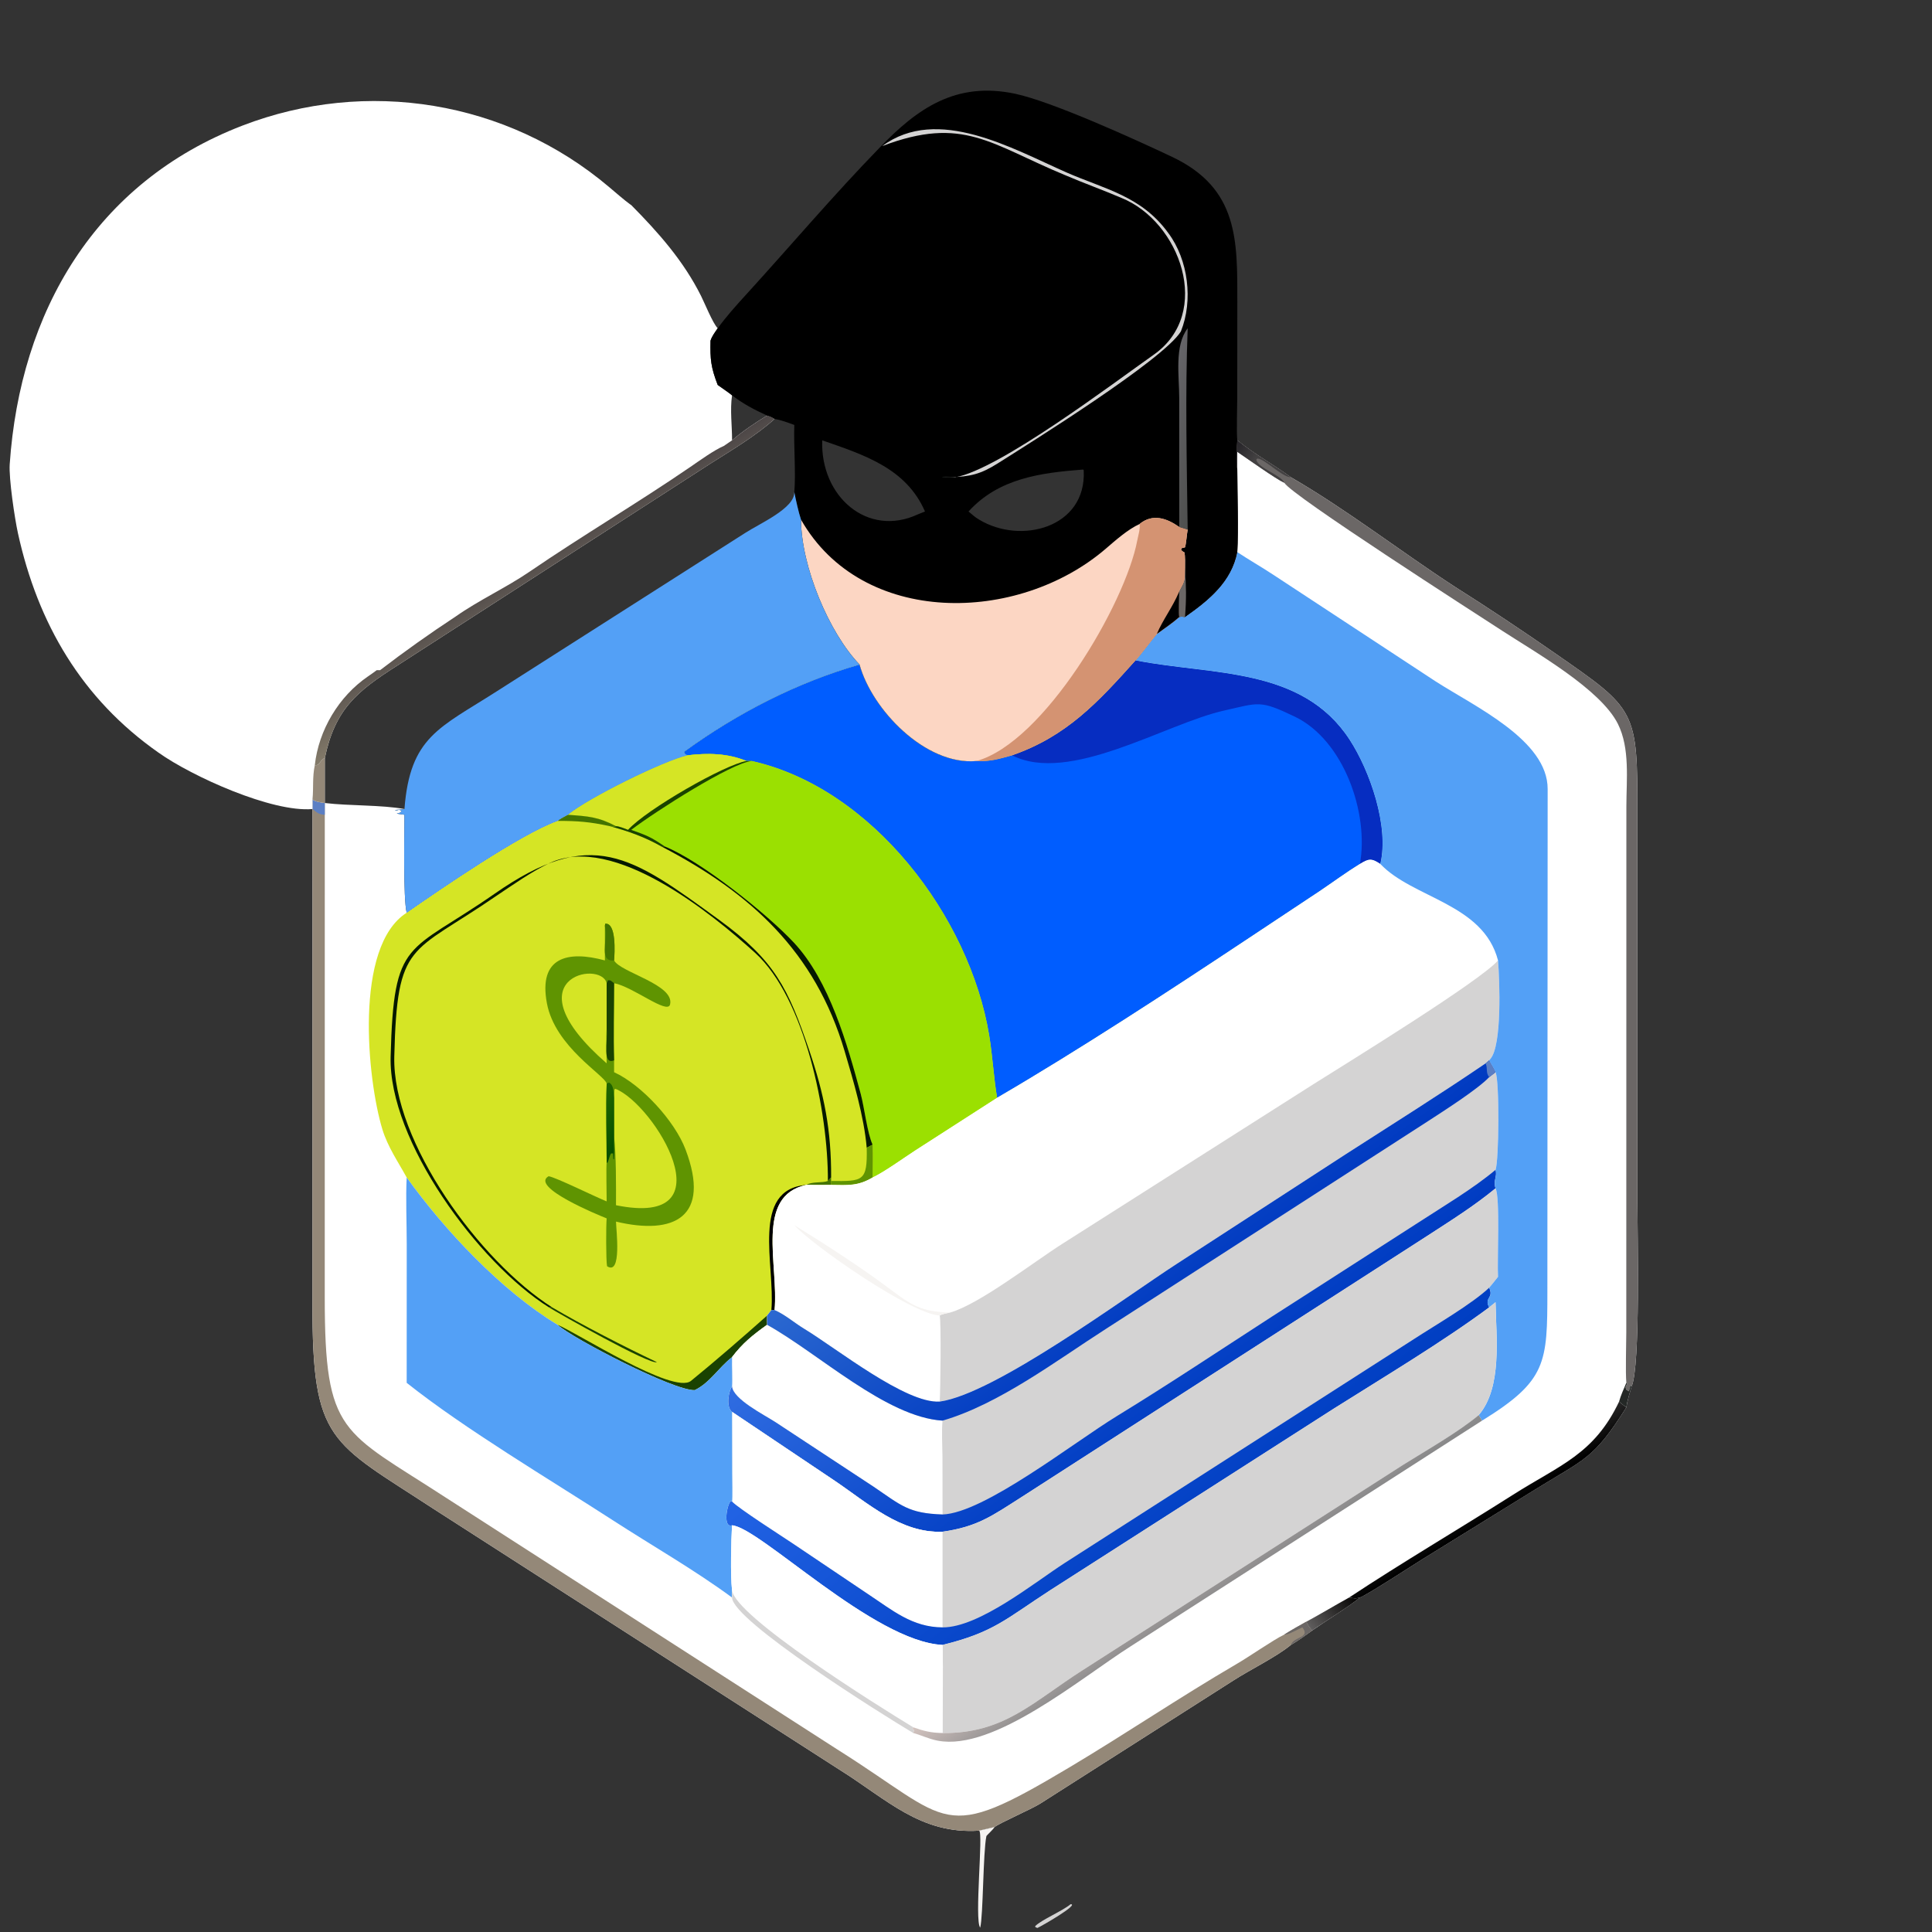 <svg width="110" height="110" viewBox="0 0 110 110" fill="none" xmlns="http://www.w3.org/2000/svg">
<rect x="0" y="0" width="110" height="110" fill="#333333" stroke="none"/>
<path d="M70.445 25.07C71.462 25.889 72.464 26.419 73.497 27.174C76.618 28.973 79.767 31.412 82.82 33.4C84.768 34.631 86.677 35.903 88.569 37.218C93.149 40.401 93.24 40.407 93.225 46.379L93.226 68.525C93.226 70.098 93.408 77.809 92.895 78.938C92.789 79.313 92.651 79.754 92.597 80.134C90.704 83.124 90.212 83.061 87.287 84.878L81.007 88.761C80.464 89.096 77.847 90.806 77.429 90.956C76.774 91.498 75.467 92.299 74.708 92.835C74.304 93.124 73.927 93.402 73.497 93.654C72.725 94.308 71.132 95.09 70.222 95.681L59.228 102.689C58.687 103.027 56.906 103.794 56.625 104.027C56.332 104.094 56.039 104.159 55.746 104.23C52.397 104.445 50.515 102.459 47.791 100.755L24.694 85.915C18.807 82.062 17.783 82.123 17.789 74.253L17.792 46.064V45.72V45.51C17.92 45.647 18.298 45.694 18.492 45.72C19.875 45.888 21.747 45.822 23.028 46.064C22.834 46.09 22.678 46.105 22.483 46.117C22.651 46.199 22.671 46.025 22.866 46.172C22.777 46.303 22.789 46.264 22.59 46.316L22.585 46.315C22.755 46.366 22.879 46.352 23.028 46.392C23.026 47.427 22.954 51.19 23.156 51.967C25.07 50.641 29.612 47.51 31.744 46.739C31.922 46.6 32.127 46.5 32.326 46.392C33.529 45.41 37.782 43.314 39.142 43.004C39.057 42.978 38.865 42.863 39.002 42.763C42.003 40.592 45.365 38.861 48.938 37.835C49.643 40.402 52.692 43.586 55.592 43.329C56.347 43.367 56.895 43.205 57.62 43.004C60.735 41.927 62.535 39.963 64.653 37.597C64.947 37.29 65.535 36.483 65.867 36.093C66.291 35.788 66.751 35.472 67.142 35.131C67.278 35.096 67.331 35.114 67.47 35.131C68.843 34.167 70.117 33.124 70.445 31.433C70.522 30.192 70.447 28.065 70.445 26.733C70.349 26.389 70.406 25.438 70.445 25.07Z" fill="white"/>
<path d="M64.653 37.598L64.723 37.612C69.008 38.452 74.122 37.961 76.831 42.102C77.989 43.872 79.1 47.05 78.588 49.19C78.085 48.851 77.924 48.884 77.428 49.19C76.644 49.671 75.909 50.217 75.146 50.731L71.125 53.399C66.586 56.412 61.432 59.785 56.77 62.504L52.134 65.487C51.458 65.924 50.358 66.721 49.682 67.041C48.84 67.538 48.273 67.476 47.32 67.464C46.851 67.465 46.379 67.469 45.91 67.464C42.969 68.08 44.342 72.02 44.099 74.59H43.919L43.676 74.903C43.674 75.055 43.665 75.284 43.676 75.428C42.867 76.004 42.276 76.48 41.679 77.269C40.894 77.882 40.431 78.721 39.555 79.148C38.377 79.196 32.615 76.213 31.744 75.428C28.538 73.483 25.338 70.073 23.155 67.041C22.68 66.171 22.074 65.299 21.769 64.293C20.918 61.493 20.131 53.891 23.155 51.968C25.07 50.641 29.612 47.511 31.744 46.739C31.921 46.6 32.127 46.501 32.326 46.392C33.528 45.411 37.782 43.314 39.141 43.004C39.057 42.979 38.865 42.863 39.002 42.764C42.002 40.593 45.365 38.861 48.938 37.836C49.642 40.403 52.692 43.586 55.592 43.33C56.347 43.367 56.894 43.206 57.619 43.004C60.735 41.927 62.534 39.963 64.653 37.598Z" fill="#D5E525"/>
<path d="M64.654 37.598L64.724 37.612C69.009 38.452 74.123 37.961 76.832 42.102C77.99 43.872 79.101 47.05 78.589 49.19C78.086 48.851 77.925 48.884 77.429 49.19C76.645 49.671 75.91 50.217 75.147 50.731L71.126 53.399C66.587 56.412 61.434 59.785 56.771 62.504C56.578 61.364 56.513 60.118 56.32 58.949C55.205 52.18 49.648 44.857 42.802 43.33H42.504C41.411 42.882 40.299 42.87 39.142 43.004C39.058 42.979 38.866 42.863 39.003 42.764C42.004 40.593 45.366 38.861 48.939 37.836C49.644 40.403 52.693 43.586 55.593 43.33C56.348 43.367 56.895 43.206 57.62 43.004C60.736 41.927 62.535 39.963 64.654 37.598Z" fill="#005DFF"/>
<path d="M64.653 37.598L64.723 37.612C69.008 38.452 74.122 37.961 76.831 42.102C77.989 43.872 79.1 47.05 78.588 49.19C78.084 48.851 77.923 48.884 77.428 49.19C77.951 46.313 76.515 42.142 73.718 40.802C71.722 39.846 71.702 40.004 69.683 40.459C66.349 41.21 60.891 44.669 57.619 43.004C60.734 41.927 62.534 39.963 64.653 37.598Z" fill="#062DC1"/>
<path d="M39.141 43.004C40.298 42.869 41.41 42.881 42.503 43.329H42.801C49.647 44.856 55.205 52.179 56.319 58.949C56.512 60.118 56.577 61.364 56.77 62.504L52.134 65.486C51.458 65.924 50.358 66.721 49.682 67.04C49.688 66.422 49.702 65.79 49.682 65.173C49.379 64.516 49.214 63.053 49.007 62.286C48.246 59.461 47.228 55.839 45.199 53.666C43.684 52.043 39.909 49.02 37.848 48.194H37.658C36.717 47.657 35.767 47.321 34.727 47.04C34.896 47.088 34.895 47.074 35.072 47.04C34.053 46.503 33.481 46.474 32.326 46.392C33.528 45.41 37.782 43.314 39.141 43.004Z" fill="#9BE001"/>
<path d="M39.141 43.004C40.298 42.869 41.41 42.881 42.503 43.329C41.274 43.53 36.83 46.069 35.757 47.249C35.623 47.191 35.21 47.028 35.072 47.04C34.053 46.503 33.481 46.474 32.326 46.392C33.528 45.41 37.782 43.314 39.141 43.004Z" fill="#D5E525"/>
<path d="M42.503 43.329H42.801C41.695 43.409 37.313 46.197 35.94 47.249C36.846 47.574 37.049 47.647 37.848 48.194H37.658C36.717 47.657 35.767 47.321 34.727 47.04C34.896 47.088 34.895 47.074 35.072 47.04C35.21 47.028 35.623 47.191 35.757 47.249C36.83 46.069 41.274 43.53 42.503 43.329Z" fill="#1A4201"/>
<path d="M31.258 74.437C27.21 71.898 22.115 64.931 22.241 60.159C22.419 53.351 23.187 54.349 28.164 50.884C33.691 47.036 35.909 48.701 40.949 52.377C44.123 54.691 44.873 56.279 46.068 59.78C46.932 62.314 47.333 64.35 47.321 67.04L47.136 67.24C47.157 63.301 45.816 56.817 42.997 54.255C40.565 52.046 34.954 47.447 31.31 49.131C30.304 49.596 29.172 50.401 28.248 51.016C23.367 54.376 22.61 53.532 22.449 60.155C22.331 65.015 27.353 71.847 31.441 74.437H31.258Z" fill="#051900"/>
<path d="M37.847 48.193C39.909 49.02 43.684 52.043 45.199 53.666C47.228 55.839 48.246 59.461 49.007 62.286C49.213 63.053 49.379 64.516 49.682 65.173L49.346 65.348C49.2 63.592 48.583 61.519 48.091 59.854C46.414 54.18 42.738 50.836 37.658 48.193H37.847Z" fill="#051900"/>
<path d="M43.676 74.903C43.674 75.055 43.665 75.284 43.676 75.428C42.867 76.004 42.276 76.48 41.679 77.269C40.894 77.882 40.431 78.72 39.555 79.148C38.377 79.196 32.615 76.213 31.744 75.428C32.809 75.856 38.349 79.428 39.343 78.62C40.729 77.493 42.337 76.095 43.676 74.903Z" fill="#1A4201"/>
<path d="M43.919 74.59C44.142 72.022 42.721 67.719 45.91 67.464C42.969 68.08 44.342 72.02 44.1 74.59H43.919Z" fill="black"/>
<path d="M49.346 65.349L49.682 65.174C49.703 65.79 49.688 66.423 49.682 67.041C48.841 67.538 48.273 67.476 47.32 67.464V67.24C49.135 67.257 49.392 67.279 49.346 65.349Z" fill="#5F9401"/>
<path d="M32.326 46.392C33.481 46.474 34.053 46.503 35.072 47.04C34.895 47.074 34.896 47.088 34.727 47.04C33.592 46.791 32.89 46.736 31.744 46.739C31.921 46.6 32.127 46.5 32.326 46.392Z" fill="#447400"/>
<path d="M31.441 74.438C33.108 75.423 35.613 76.71 37.398 77.553C37.052 77.752 31.718 74.732 31.258 74.438H31.441Z" fill="#1A4201"/>
<path d="M47.32 67.04V67.24V67.463C46.851 67.464 46.379 67.469 45.91 67.463C46.233 67.258 46.825 67.364 47.135 67.24L47.32 67.04Z" fill="#447400"/>
<path d="M34.44 52.714L34.458 52.592C35.102 52.526 34.998 54.267 34.964 54.683C35.321 55.365 38.429 56.06 38.15 57.192C38.006 57.779 36.043 56.182 34.964 55.979C34.963 57.374 34.92 58.993 34.964 60.369V61.047C36.523 61.76 38.415 63.818 39.032 65.448C40.491 69.297 38.387 70.342 35.073 69.553C35.077 69.992 35.42 72.654 34.563 72.093C34.5 71.76 34.502 69.755 34.541 69.37C34.108 69.196 30.146 67.581 31.236 66.969C31.65 67.032 33.908 68.151 34.541 68.402C34.539 68.085 34.507 66.375 34.541 66.19C34.538 64.699 34.488 63.186 34.541 61.697C34.447 61.224 31.605 59.618 31.138 57.119C30.646 54.49 32.323 54.105 34.44 54.683V52.714Z" fill="#5F9401"/>
<path d="M34.963 62.504L34.985 62.026L35.041 61.993C37.263 62.876 41.586 69.95 35.072 68.62C35.076 67.597 35.085 65.708 34.963 64.708V62.504Z" fill="#D5E525"/>
<path d="M34.54 60.542C28.963 55.687 34.217 54.617 34.54 55.979V58.577C34.504 59.038 34.538 60.042 34.54 60.542Z" fill="#D5E525"/>
<path d="M34.541 55.978L34.616 55.811C34.793 55.805 34.778 55.844 34.963 55.978C34.962 57.374 34.92 58.993 34.963 60.369C34.278 60.657 34.609 59.307 34.541 58.577V55.978Z" fill="#1A4201"/>
<path d="M34.542 61.697L34.672 61.636C34.96 61.778 34.92 62.191 34.964 62.504V64.708C34.946 65.113 34.987 65.69 34.959 66.011L34.919 65.985L34.907 65.672L34.793 65.671C34.69 65.782 34.612 66.326 34.542 66.19C34.539 64.699 34.489 63.186 34.542 61.697Z" fill="url(#paint0_linear_15471_8087)"/>
<path d="M34.44 52.714L34.458 52.592C35.102 52.526 34.998 54.267 34.964 54.683C34.076 54.758 34.613 53.643 34.44 52.714Z" fill="#447400"/>
<path d="M77.429 49.19C77.924 48.884 78.085 48.852 78.589 49.19C80.45 51.154 84.449 51.439 85.291 54.684C85.386 55.873 85.522 59.51 84.858 60.288L84.787 60.369L84.584 60.543C81.932 62.349 79.334 63.97 76.641 65.704L67.019 71.948C64.072 73.855 56.658 79.359 53.504 79.801C51.565 79.927 47.626 76.769 45.768 75.644C45.21 75.306 44.701 74.851 44.1 74.59C44.343 72.02 42.97 68.08 45.911 67.464C46.379 67.47 46.852 67.465 47.321 67.464C48.274 67.476 48.841 67.539 49.683 67.041C50.359 66.722 51.458 65.924 52.134 65.487L56.771 62.504C61.433 59.785 66.587 56.413 71.126 53.399L75.147 50.731C75.91 50.217 76.645 49.672 77.429 49.19Z" fill="white"/>
<path d="M54.094 74.731C55.759 74.261 58.889 71.824 60.51 70.802L74.797 61.719C76.713 60.512 84.278 55.856 85.291 54.684C85.386 55.873 85.521 59.51 84.858 60.288L84.786 60.369L84.583 60.543C81.932 62.349 79.334 63.97 76.641 65.704L67.018 71.948C64.071 73.854 56.658 79.359 53.504 79.801C53.543 79.231 53.593 75.309 53.504 74.903C53.624 74.816 53.936 74.766 54.094 74.731Z" fill="#D4D3D3"/>
<path d="M45.225 69.754C46.916 70.795 49.04 72.168 50.583 73.329C51.911 74.327 52.422 74.679 54.095 74.731C53.937 74.766 53.624 74.816 53.505 74.903C51.897 74.821 46.28 70.93 45.225 69.754Z" fill="#F6F4F2"/>
<path d="M84.786 60.369C84.867 60.527 85.121 60.922 85.149 61.047C85.379 61.524 85.346 66.069 85.149 66.606C85.262 66.993 85.003 67.189 85.149 67.66C83.908 68.681 82.608 69.491 81.263 70.366L58.141 85.251C56.483 86.307 55.648 86.926 53.665 87.21C51.293 87.312 49.408 85.579 47.526 84.309L41.68 80.386C41.336 80.115 41.463 79.256 41.68 78.938C41.709 78.517 41.663 77.776 41.68 77.269C42.277 76.48 42.868 76.004 43.676 75.428C43.665 75.284 43.675 75.055 43.676 74.903L43.92 74.59H44.1C44.701 74.85 45.209 75.305 45.768 75.644C47.626 76.769 51.565 79.927 53.504 79.801C56.658 79.359 64.071 73.854 67.018 71.948L76.641 65.704C79.334 63.97 81.932 62.349 84.584 60.543L84.786 60.369Z" fill="#D4D3D3"/>
<path d="M43.676 75.428C46.615 77.063 50.458 80.686 53.665 80.884C53.605 81.444 53.655 82.324 53.66 82.925L53.665 86.228C51.723 86.163 51.322 85.72 49.742 84.65L44.146 80.968C43.493 80.546 41.74 79.662 41.679 78.938C41.709 78.517 41.663 77.775 41.679 77.269C42.276 76.479 42.867 76.004 43.676 75.428Z" fill="white"/>
<path d="M85.149 66.606C85.262 66.992 85.003 67.189 85.149 67.659C83.908 68.68 82.608 69.491 81.263 70.365L58.141 85.251C56.483 86.307 55.648 86.926 53.665 87.209C51.293 87.311 49.408 85.578 47.526 84.309L41.68 80.386C41.336 80.115 41.463 79.255 41.68 78.938C41.74 79.662 43.493 80.546 44.147 80.968L49.743 84.65C51.322 85.72 51.723 86.164 53.665 86.228C56.024 86.152 61.097 82.152 63.603 80.619C66.591 78.791 69.498 76.848 72.437 74.95L80.763 69.602C82.187 68.675 83.881 67.674 85.149 66.606Z" fill="url(#paint1_linear_15471_8087)"/>
<path d="M84.787 60.369C84.867 60.527 85.122 60.922 85.15 61.047L84.787 61.329C84.133 62.02 82.198 63.253 81.325 63.821L62.975 75.656C60.133 77.477 56.891 79.944 53.666 80.885C50.459 80.687 46.617 77.064 43.677 75.428C43.666 75.284 43.675 75.055 43.677 74.903L43.921 74.59H44.101C44.702 74.85 45.21 75.305 45.768 75.644C47.627 76.769 51.566 79.927 53.505 79.801C56.659 79.359 64.072 73.854 67.019 71.948L76.642 65.704C79.335 63.97 81.933 62.349 84.585 60.543L84.787 60.369Z" fill="url(#paint2_linear_15471_8087)"/>
<path d="M84.787 60.369C84.867 60.527 85.121 60.922 85.149 61.047L84.787 61.329C84.579 61.066 84.716 60.841 84.584 60.543L84.787 60.369Z" fill="#5B7FC4"/>
<path d="M85.149 67.659C85.418 68.14 85.236 71.827 85.291 72.696C85.123 72.91 84.963 73.111 84.787 73.318C85.073 73.932 84.48 73.859 84.787 74.437C82.143 76.398 78.761 78.422 75.941 80.2L59.817 90.526C57.29 92.16 56.593 92.937 53.665 93.654C49.75 93.465 43.258 86.964 41.68 86.843C41.147 87.012 41.386 85.658 41.608 85.466L41.68 85.494C41.716 85.293 41.689 84.184 41.688 83.906L41.68 80.386L47.526 84.308C49.409 85.578 51.293 87.311 53.665 87.209C55.648 86.926 56.484 86.307 58.141 85.251L81.263 70.365C82.608 69.491 83.908 68.68 85.149 67.659Z" fill="#D4D3D3"/>
<path d="M41.68 80.386L47.526 84.309C49.408 85.578 51.293 87.311 53.665 87.209V92.658C51.935 92.646 50.82 91.686 49.435 90.771L45.113 87.865C44.547 87.485 42.035 85.878 41.68 85.494C41.716 85.293 41.689 84.184 41.688 83.906L41.68 80.386Z" fill="white"/>
<path d="M84.787 73.318C85.073 73.932 84.48 73.859 84.787 74.437C82.143 76.398 78.761 78.422 75.941 80.2L59.817 90.526C57.29 92.16 56.593 92.937 53.665 93.654C49.75 93.465 43.258 86.964 41.68 86.843C41.147 87.012 41.386 85.658 41.608 85.466L41.68 85.494C42.035 85.878 44.547 87.485 45.113 87.865L49.435 90.771C50.82 91.686 51.935 92.646 53.665 92.657C55.752 92.665 58.914 90.088 60.628 88.985L80.507 76.24C81.734 75.443 83.808 74.242 84.787 73.318Z" fill="url(#paint3_linear_15471_8087)"/>
<path d="M70.446 31.434C71.117 31.881 71.798 32.265 72.463 32.703L81.715 38.78C83.964 40.231 88.129 42.141 88.117 44.929L88.101 73.498C88.1 77.607 88.067 78.608 84.383 80.885L84.195 80.566C85.534 78.99 85.188 76.184 85.15 74.145L84.787 74.438C84.48 73.859 85.074 73.932 84.787 73.319C84.964 73.111 85.124 72.91 85.291 72.697C85.236 71.827 85.419 68.141 85.15 67.659C85.004 67.189 85.262 66.993 85.15 66.606C85.347 66.069 85.379 61.524 85.15 61.047C85.122 60.921 84.867 60.526 84.787 60.369L84.858 60.287C85.522 59.51 85.386 55.873 85.291 54.683C84.45 51.439 80.451 51.154 78.59 49.19C79.101 47.05 77.99 43.872 76.832 42.102C74.124 37.961 69.01 38.452 64.725 37.612L64.654 37.597C64.948 37.291 65.536 36.483 65.868 36.093C66.292 35.788 66.752 35.472 67.144 35.131C67.279 35.096 67.332 35.114 67.471 35.131C68.844 34.167 70.118 33.124 70.446 31.434Z" fill="#53A0F6"/>
<path d="M23.155 67.04C25.338 70.072 28.538 73.482 31.744 75.428C32.615 76.213 38.377 79.195 39.555 79.147C40.431 78.72 40.894 77.881 41.679 77.269C41.663 77.776 41.708 78.517 41.679 78.938C41.462 79.255 41.335 80.115 41.679 80.385L41.687 83.906C41.688 84.184 41.715 85.292 41.679 85.494L41.607 85.466C41.385 85.658 41.146 87.012 41.679 86.843C41.628 87.699 41.58 89.683 41.679 90.54C41.684 90.686 41.693 90.81 41.679 90.956C39.524 89.371 37.148 88.018 34.904 86.565C31.307 84.236 26.461 81.362 23.155 78.732L23.158 70.846C23.158 69.704 23.095 68.138 23.155 67.04Z" fill="#53A0F6"/>
<path d="M84.785 74.437L85.148 74.144C85.186 76.184 85.532 78.989 84.194 80.565C83.034 81.534 81.229 82.561 79.903 83.391L61.646 95.088C58.765 96.928 57.173 98.7 53.664 98.67C53.663 97.041 53.709 95.266 53.664 93.654C56.592 92.937 57.289 92.16 59.816 90.526L75.94 80.2C78.76 78.422 82.142 76.398 84.785 74.437Z" fill="#D4D3D3"/>
<path d="M17.792 45.51C17.92 45.647 18.298 45.694 18.492 45.72V46.392L18.49 73.849C18.488 81.713 19.479 81.422 25.393 85.274L47.66 99.598C54.265 103.748 53.523 105.018 60.879 100.632C64.104 98.708 67.156 96.64 70.391 94.75C71.129 94.324 72.463 93.387 73.127 93.061C73.536 92.8 73.951 92.571 74.374 92.333C74.485 92.579 74.532 92.627 74.708 92.835C74.304 93.124 73.927 93.403 73.497 93.654C72.725 94.308 71.132 95.09 70.222 95.682L59.228 102.69C58.687 103.027 56.906 103.794 56.625 104.027C56.332 104.094 56.039 104.159 55.746 104.23C52.397 104.445 50.515 102.459 47.791 100.755L24.694 85.915C18.807 82.062 17.783 82.123 17.789 74.253L17.792 46.064V45.72V45.51Z" fill="#948878"/>
<path d="M17.793 45.51C17.921 45.647 18.299 45.694 18.492 45.72V46.392C18.129 46.36 18.082 46.283 17.793 46.064V45.72V45.51Z" fill="#5B7FC4"/>
<path d="M73.127 93.061C73.536 92.8 73.951 92.571 74.374 92.333C74.485 92.579 74.531 92.627 74.708 92.835C74.304 93.124 73.927 93.402 73.497 93.654C73.658 93.169 74.633 93.27 74.151 92.657C73.883 92.773 73.311 93.106 73.127 93.061Z" fill="#6B6766"/>
<path d="M41.679 86.844C43.257 86.964 49.749 93.465 53.664 93.654C53.709 95.267 53.663 97.041 53.664 98.671C53.031 98.664 52.584 98.556 51.997 98.347L51.956 98.442L52.05 98.499L51.997 98.671C50.281 97.655 41.694 92.271 41.679 90.957C41.693 90.81 41.683 90.687 41.679 90.54C41.58 89.684 41.628 87.7 41.679 86.844Z" fill="white"/>
<path d="M41.68 90.54C41.845 92.029 49.916 97.083 51.998 98.346L51.957 98.442L52.051 98.499L51.998 98.671C50.282 97.655 41.695 92.271 41.68 90.957C41.694 90.81 41.684 90.687 41.68 90.54Z" fill="#D4D3D3"/>
<path d="M70.445 25.07C71.463 25.889 72.465 26.419 73.497 27.174C76.618 28.973 79.767 31.412 82.82 33.4C84.768 34.631 86.677 35.903 88.57 37.218C93.149 40.401 93.241 40.407 93.225 46.379L93.226 68.525C93.227 70.098 93.409 77.809 92.896 78.938L92.833 78.846C92.802 79.008 92.794 79.053 92.737 79.213L92.599 79.122C92.529 78.943 92.549 79.004 92.649 78.765L92.597 78.732C92.543 78.087 92.593 76.588 92.594 75.867L92.599 45.906C92.6 44.403 92.813 42.604 92.115 41.213C91.128 39.243 87.453 37.163 85.548 35.925C83.963 34.894 73.488 28.174 73.128 27.49C72.633 27.266 71.003 26.098 70.445 25.724V26.733C70.349 26.389 70.406 25.438 70.445 25.07Z" fill="#6B6766"/>
<path d="M70.445 25.07C71.463 25.889 72.465 26.419 73.497 27.174C72.981 27.161 72.037 26.137 71.589 26.106L71.528 26.171C71.625 26.664 72.927 27.026 73.128 27.49C72.633 27.266 71.003 26.098 70.445 25.724V26.733C70.349 26.389 70.406 25.438 70.445 25.07Z" fill="url(#paint4_linear_15471_8087)"/>
<path d="M53.665 98.671C57.174 98.7 58.766 96.928 61.647 95.088L79.903 83.391C81.23 82.561 83.035 81.535 84.195 80.565L84.382 80.885L64.392 93.723C61.457 95.592 56.582 99.713 53.392 99.107C52.862 99.006 52.452 98.789 51.998 98.671L52.051 98.499L51.957 98.442L51.998 98.346C52.585 98.556 53.032 98.664 53.665 98.671Z" fill="url(#paint5_linear_15471_8087)"/>
<path d="M92.185 79.801C92.322 79.915 92.454 80.026 92.597 80.134C90.705 83.124 90.212 83.061 87.288 84.879L81.007 88.762C80.464 89.096 77.847 90.806 77.429 90.957C77.141 91.037 77.102 90.998 76.812 90.957C79.866 88.939 83.069 87.058 86.161 85.095C88.802 83.418 90.76 82.802 92.185 79.801Z" fill="url(#paint6_linear_15471_8087)"/>
<path d="M74.375 92.334C75.203 91.889 75.994 91.408 76.813 90.957C77.102 90.998 77.141 91.037 77.429 90.957C76.775 91.499 75.468 92.299 74.709 92.836C74.532 92.627 74.486 92.58 74.375 92.334Z" fill="url(#paint7_linear_15471_8087)"/>
<path d="M92.596 78.732L92.647 78.765C92.548 79.004 92.528 78.943 92.597 79.122L92.736 79.214C92.793 79.053 92.801 79.008 92.832 78.847L92.895 78.938C92.788 79.314 92.65 79.754 92.596 80.134C92.453 80.026 92.321 79.915 92.184 79.801C92.272 79.463 92.457 79.062 92.596 78.732Z" fill="#242826"/>
<path d="M17.793 46.063C15.493 46.267 10.933 44.209 9.027 42.853C4.659 39.794 2.153 35.506 1.023 30.365C0.835 29.51 0.498 27.235 0.553 26.433C1.145 17.749 5.429 10.376 13.801 7.152C20.866 4.432 28.845 5.718 34.668 10.64C34.909 10.845 35.631 11.465 35.864 11.625L35.941 11.677C37.502 13.255 38.926 14.867 39.919 16.858C40.127 17.274 40.583 18.404 40.863 18.691C40.701 18.929 40.546 19.124 40.454 19.395C40.432 20.469 40.474 20.9 40.863 21.917C41.058 22.062 41.537 22.38 41.68 22.509C41.557 23.345 41.684 24.231 41.68 25.07C42.284 24.552 42.996 24.07 43.677 23.66C43.895 23.731 43.906 23.733 44.101 23.852C43.062 24.793 41.698 25.605 40.508 26.358L22.602 37.907C20.337 39.348 19.073 40.373 18.493 43.166V45.72C18.299 45.694 17.921 45.647 17.793 45.51V45.72V46.063Z" fill="white"/>
<path d="M43.677 23.66C43.895 23.732 43.906 23.734 44.1 23.852C43.062 24.794 41.698 25.605 40.508 26.359L22.602 37.907C20.337 39.348 19.073 40.373 18.493 43.166C18.228 43.25 18.202 43.621 17.924 43.563C18.145 41.567 19.287 39.655 20.94 38.52C21.111 38.408 21.284 38.277 21.45 38.156H21.642C23.031 37.092 24.473 36.066 25.941 35.103C27.256 34.175 28.837 33.449 30.152 32.549C33.166 30.488 36.299 28.644 39.312 26.581C39.838 26.221 40.652 25.63 41.211 25.391L41.68 25.071C42.284 24.553 42.996 24.071 43.677 23.66Z" fill="url(#paint8_linear_15471_8087)"/>
<path d="M17.924 43.562C18.202 43.621 18.228 43.249 18.492 43.166V45.72C18.299 45.694 17.921 45.647 17.793 45.51C17.859 44.848 17.777 44.265 17.924 43.562Z" fill="#948878"/>
<path d="M40.863 18.692C41.351 18.018 41.925 17.381 42.486 16.767C45.049 13.956 47.428 11.138 50.086 8.404C52.218 6.184 54.418 4.624 57.79 5.336C59.929 5.788 64.768 8.001 66.736 8.933C70.531 10.73 70.448 13.712 70.448 17.192L70.443 22.66C70.442 23.148 70.396 24.684 70.446 25.071C70.406 25.438 70.35 26.389 70.446 26.734C70.448 28.066 70.523 30.192 70.446 31.434C70.118 33.125 68.844 34.168 67.471 35.131C67.332 35.115 67.278 35.097 67.143 35.131C66.752 35.473 66.291 35.788 65.867 36.093C65.536 36.483 64.948 37.291 64.654 37.598C62.535 39.963 60.736 41.927 57.62 43.005C56.895 43.206 56.348 43.367 55.593 43.33C52.693 43.587 49.644 40.403 48.939 37.836C47.189 36.017 45.619 32.243 45.606 29.584C45.472 29.191 45.302 28.42 45.225 28.015C45.318 26.944 45.184 25.382 45.225 24.196C44.898 24.073 44.439 23.904 44.1 23.852C43.906 23.734 43.895 23.732 43.677 23.66C42.942 23.329 42.324 22.998 41.68 22.51C41.537 22.381 41.058 22.063 40.863 21.918C40.473 20.901 40.432 20.47 40.454 19.395C40.545 19.124 40.701 18.929 40.863 18.692ZM55.143 29.123C55.334 29.282 55.532 29.464 55.747 29.584C58.113 31.024 61.859 30.048 61.703 26.798C61.701 26.758 61.686 26.752 61.662 26.734C59.235 26.92 56.857 27.236 55.143 29.123ZM52.266 29.283L52.665 29.123C51.596 26.657 49.186 25.895 46.814 25.071C46.701 28.276 49.403 30.62 52.266 29.283Z" fill="black"/>
<path d="M64.88 29.837C65.633 29.218 66.441 29.51 67.143 30.007L67.622 30.154C67.572 30.401 67.529 31.041 67.464 31.167L67.271 31.213L67.247 31.316C67.245 31.314 67.451 31.505 67.434 31.431C67.486 31.664 67.471 32.108 67.47 32.327C67.458 33.099 67.501 33.019 67.143 33.675C67.143 33.937 67.112 34.93 67.143 35.131C66.751 35.473 66.291 35.788 65.867 36.093C65.535 36.483 64.947 37.291 64.653 37.598C62.535 39.963 60.735 41.927 57.62 43.004C56.895 43.206 56.347 43.367 55.593 43.33C52.693 43.586 49.643 40.403 48.939 37.836C47.189 36.017 45.618 32.243 45.605 29.584C49.077 35.692 57.962 35.544 62.97 31.231C63.512 30.764 64.224 30.133 64.88 29.837Z" fill="#FCD6C3"/>
<path d="M64.879 29.837C65.632 29.218 66.44 29.51 67.142 30.007L67.621 30.154C67.571 30.401 67.528 31.041 67.463 31.167L67.27 31.213L67.246 31.316C67.245 31.314 67.45 31.505 67.434 31.431C67.485 31.664 67.471 32.108 67.47 32.327C67.457 33.099 67.5 33.019 67.142 33.675C67.142 33.937 67.112 34.93 67.142 35.131C66.751 35.473 66.29 35.788 65.866 36.093C65.535 36.483 64.947 37.291 64.653 37.598C62.534 39.963 60.734 41.927 57.619 43.004C56.894 43.206 56.347 43.367 55.592 43.33C59.438 42.275 64.073 34.378 64.751 30.771C64.798 30.524 64.94 30.054 64.879 29.837Z" fill="#D49372"/>
<path d="M67.143 33.675C67.143 33.937 67.113 34.929 67.143 35.131C66.752 35.472 66.291 35.788 65.867 36.093C66.205 35.285 66.76 34.583 67.143 33.675Z" fill="black"/>
<path d="M67.143 30.007L67.141 22.692C67.14 21.401 66.854 19.687 67.622 18.691C67.476 22.347 67.573 26.482 67.622 30.154L67.143 30.007Z" fill="url(#paint9_linear_15471_8087)"/>
<path d="M67.47 32.327C67.534 33.466 67.555 33.997 67.47 35.131C67.331 35.115 67.278 35.097 67.142 35.131C67.112 34.93 67.143 33.938 67.142 33.675C67.501 33.019 67.458 33.099 67.47 32.327Z" fill="#6B6766"/>
<path d="M50.23 8.317C53.384 5.981 57.654 8.471 60.724 9.819C62.892 10.771 64.984 11.151 66.517 13.267C67.663 14.797 67.94 17.117 67.235 18.869C66.234 20.495 58.605 25.246 56.819 26.376C55.823 27.006 55.238 27.135 54.094 27.174H54.388C56.875 26.747 63.417 21.797 65.697 20.189C69.064 17.815 67.194 12.612 63.841 11.265C62.788 10.814 61.702 10.426 60.648 9.974C56.409 8.224 54.847 6.562 50.23 8.317Z" fill="#D4D3D3"/>
<path d="M54.094 27.175C53.203 27.193 53.778 27.085 54.389 27.175H54.094Z" fill="#242826"/>
<path d="M45.224 28.015C45.301 28.421 45.471 29.191 45.605 29.584C45.618 32.243 47.188 36.017 48.938 37.836C45.365 38.861 42.003 40.593 39.002 42.764C38.865 42.863 39.057 42.979 39.141 43.005C37.782 43.315 33.529 45.411 32.326 46.392C32.127 46.501 31.922 46.6 31.744 46.74C29.612 47.511 25.07 50.641 23.155 51.968C22.954 51.19 23.026 47.428 23.028 46.392C22.879 46.352 22.755 46.366 22.585 46.315L22.59 46.317C22.789 46.264 22.777 46.304 22.866 46.173C22.671 46.025 22.651 46.2 22.482 46.118C22.678 46.105 22.834 46.091 23.028 46.064C23.341 41.938 25.035 41.444 28.272 39.368L42.409 30.355C43.26 29.8 45.258 28.94 45.224 28.015Z" fill="#53A0F6"/>
<path d="M55.748 104.23C56.04 104.159 56.333 104.094 56.626 104.027C56.523 104.19 56.167 104.511 56.162 104.537C55.968 105.463 55.982 109.101 55.808 109.753C55.467 109.317 55.995 104.334 55.748 104.23Z" fill="#F6F4F2"/>
<path d="M60.958 108.416C61.48 108.417 59.245 109.699 59.063 109.771L58.946 109.72L58.941 109.665C59.286 109.309 60.492 108.807 60.958 108.416Z" fill="#D4D3D3"/>
<defs>
<linearGradient id="paint0_linear_15471_8087" x1="35.58" y1="64.203" x2="33.823" y2="63.285" gradientUnits="userSpaceOnUse">
<stop stop-color="#054E00"/>
<stop offset="1" stop-color="#226600"/>
</linearGradient>
<linearGradient id="paint1_linear_15471_8087" x1="68.055" y1="79.966" x2="58.617" y2="66.981" gradientUnits="userSpaceOnUse">
<stop stop-color="#003CC2"/>
<stop offset="1" stop-color="#2F6CE1"/>
</linearGradient>
<linearGradient id="paint2_linear_15471_8087" x1="67.999" y1="73.339" x2="60.486" y2="62.89" gradientUnits="userSpaceOnUse">
<stop stop-color="#003AC1"/>
<stop offset="1" stop-color="#2B68D0"/>
</linearGradient>
<linearGradient id="paint3_linear_15471_8087" x1="68.876" y1="87.119" x2="57.328" y2="72.863" gradientUnits="userSpaceOnUse">
<stop stop-color="#003EC2"/>
<stop offset="1" stop-color="#2263E4"/>
</linearGradient>
<linearGradient id="paint4_linear_15471_8087" x1="70.469" y1="25.431" x2="71.498" y2="26.118" gradientUnits="userSpaceOnUse">
<stop stop-color="#29272B"/>
<stop offset="1" stop-color="#434142"/>
</linearGradient>
<linearGradient id="paint5_linear_15471_8087" x1="68.939" y1="91.167" x2="67.016" y2="88.325" gradientUnits="userSpaceOnUse">
<stop stop-color="#89898A"/>
<stop offset="1" stop-color="#D1C2BE"/>
</linearGradient>
<linearGradient id="paint6_linear_15471_8087" x1="85.132" y1="86.122" x2="84.347" y2="84.873" gradientUnits="userSpaceOnUse">
<stop/>
<stop offset="1" stop-color="#252424"/>
</linearGradient>
<linearGradient id="paint7_linear_15471_8087" x1="77.02" y1="90.879" x2="74.503" y2="92.579" gradientUnits="userSpaceOnUse">
<stop stop-color="#080706"/>
<stop offset="1" stop-color="#605E5E"/>
</linearGradient>
<linearGradient id="paint8_linear_15471_8087" x1="29.871" y1="31.893" x2="31.927" y2="35.383" gradientUnits="userSpaceOnUse">
<stop stop-color="#4D4747"/>
<stop offset="1" stop-color="#847B6A"/>
</linearGradient>
<linearGradient id="paint9_linear_15471_8087" x1="68.701" y1="24.702" x2="66.051" y2="24.052" gradientUnits="userSpaceOnUse">
<stop stop-color="#505150"/>
<stop offset="1" stop-color="#666569"/>
</linearGradient>
</defs>
</svg>

